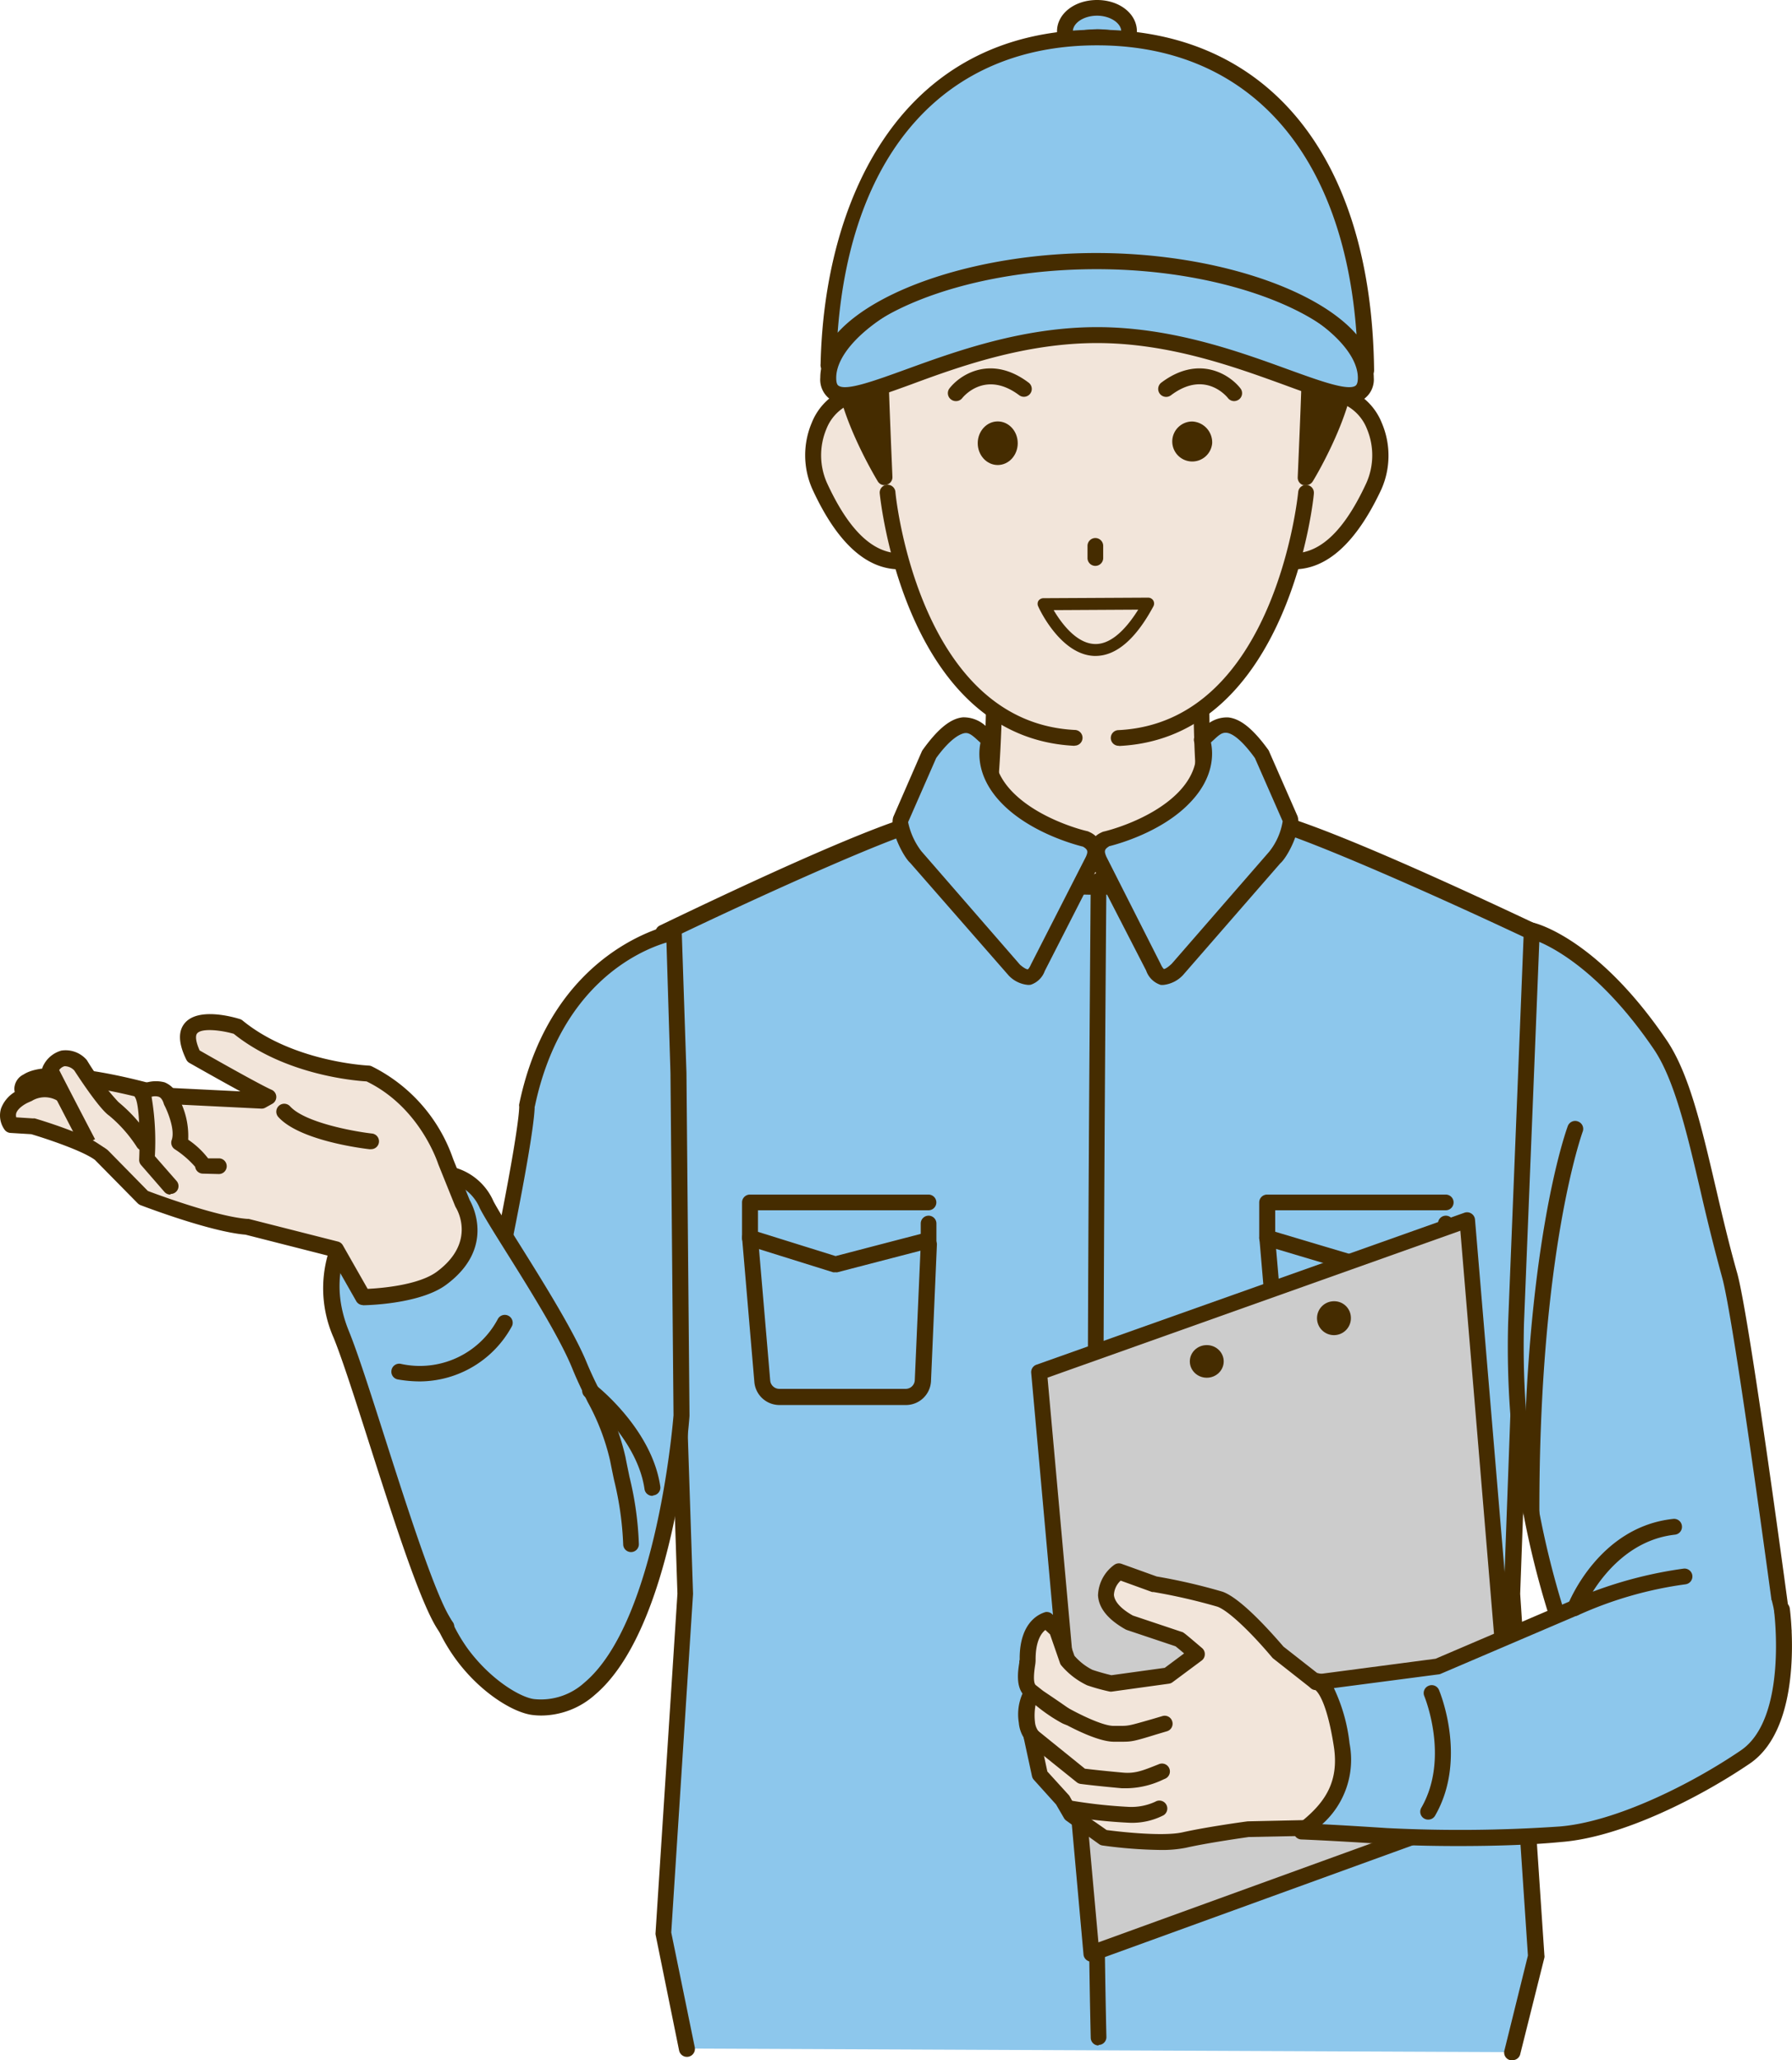 <svg xmlns="http://www.w3.org/2000/svg" viewBox="0 0 228.55 262.67"><defs><style>.cls-1{fill:#f2e5da;}.cls-2{fill:#452c00;}.cls-3{fill:#8dc7ec;}.cls-4{fill:#ccc;}</style></defs><g id="レイヤー_2" data-name="レイヤー 2"><g id="top_hero"><path class="cls-1" d="M122.35,121.62c5.64-17,4.34-41.4,4.34-41.4h26.83s-2,23.27,4.06,41.4Z"/><path class="cls-2" d="M157.58,122.63H122.35a1,1,0,0,1-.82-.42,1,1,0,0,1-.14-.91c5.52-16.59,4.3-40.79,4.29-41a1,1,0,0,1,.28-.75,1,1,0,0,1,.73-.32h26.83a1,1,0,0,1,1,1.1c0,.23-1.88,23.28,4,41a1,1,0,0,1-.14.91A1,1,0,0,1,157.58,122.63Zm-33.85-2h32.46c-4.81-15.65-4-34.66-3.76-39.38H127.75C127.91,86,128.26,105.8,123.73,120.61Z"/><path class="cls-3" d="M195.93,119s-35.93-17-36.08-14.44c-.67,11.2-39.41,11.25-40.08.05C119.62,102.13,84.6,119,84.6,119l2.79,84.22-2.79,43.2,3,14.77,105.25.46,3.08-12.26-3.09-46.17Z"/><path class="cls-2" d="M192.85,262.67a1,1,0,0,1-.24,0,1,1,0,0,1-.74-1.23l3-12.11-3.08-46,3.06-83.62c-14.49-6.83-30.65-13.82-34.12-14.3-1.09,6-11.18,8.67-21,8.67s-19.81-2.67-20.89-8.61c-3.63.52-21,8.33-33.21,14.19l2.76,83.56-2.78,43.17,3,14.64a1,1,0,1,1-2,.4l-3-14.77a1.1,1.1,0,0,1,0-.26l2.79-43.21L83.59,119a1,1,0,0,1,.57-1c15.21-7.32,33.78-15.78,36-14.49a1.23,1.23,0,0,1,.61,1c.29,4.87,9.76,7.42,19,7.42s18.81-2.57,19.1-7.47a1.2,1.2,0,0,1,.61-1c2.2-1.32,21.3,7.2,36.91,14.58a1,1,0,0,1,.58,1l-3.09,84.18,3.09,46.07a.82.82,0,0,1,0,.31l-3.07,12.26A1,1,0,0,1,192.85,262.67Z"/><path class="cls-2" d="M140.11,260.8a1,1,0,0,1-1-1c-.95-39.68,0-146.43,0-147.51a1,1,0,0,1,1-1,1,1,0,0,1,1,1c0,1.07-.95,107.8,0,147.44a1,1,0,0,1-1,1Z"/><path class="cls-2" d="M106.54,162.21a1,1,0,0,1-.3,0l-10.88-3.4a1,1,0,0,1-.72-1v-4.5a1,1,0,0,1,1-1h22.78a1,1,0,0,1,0,2H96.67v2.75l9.9,3.09,10.86-2.83V156a1,1,0,0,1,2,0v2.13a1,1,0,0,1-.75,1l-11.9,3.09A1.09,1.09,0,0,1,106.54,162.21Z"/><path class="cls-2" d="M115.51,179.14H99.39a3.21,3.21,0,0,1-3.18-2.94l-1.56-18.31a1,1,0,0,1,.92-1.1,1,1,0,0,1,1.1.92L98.23,176a1.17,1.17,0,0,0,1.16,1.08h16.12a1.16,1.16,0,0,0,1.16-1.1l.76-17.33a1,1,0,0,1,1.06-1,1,1,0,0,1,1,1.06l-.75,17.35A3.2,3.2,0,0,1,115.51,179.14Z"/><path class="cls-2" d="M173,162.21a1,1,0,0,1-.29,0l-11.39-3.4a1,1,0,0,1-.72-1v-4.5a1,1,0,0,1,1-1h22.79a1,1,0,0,1,0,2H162.64v2.74l10.4,3.1,10.36-2.82V156a1,1,0,0,1,2,0v2.13a1,1,0,0,1-.75,1l-11.39,3.1Z"/><path class="cls-2" d="M181.48,179.14H165.37a3.2,3.2,0,0,1-3.18-2.94l-1.57-18.31a1,1,0,0,1,2-.18L164.2,176a1.18,1.18,0,0,0,1.17,1.08h16.11a1.17,1.17,0,0,0,1.17-1.1l.75-17.33a1,1,0,0,1,1.06-1,1,1,0,0,1,1,1.06l-.76,17.35A3.2,3.2,0,0,1,181.48,179.14Z"/><path class="cls-3" d="M118.51,96.14l-3.62,8.28c-.33,1,1.15,4.16,1.94,4.87l12.49,14.34c1.39,1.23,2.33,1.36,3.07-.32l7-13.66a1.83,1.83,0,0,0-.88-2.69s-6.26-1.4-10-5.28-2.28-7.41-2.28-7.41C124.67,93.38,123.17,89.69,118.51,96.14Z"/><path class="cls-2" d="M131.05,125.57a3.86,3.86,0,0,1-2.4-1.19L116.07,110c-.82-.71-2.67-4.24-2.14-5.85l3.65-8.37a1.74,1.74,0,0,1,.11-.18c1.92-2.67,3.55-4,5.12-4.14A4.14,4.14,0,0,1,126,92.86a5,5,0,0,0,.64.54,1,1,0,0,1,.42,1.26c0,.12-1.14,3,2.07,6.31,3.53,3.62,9.47,5,9.53,5a1.34,1.34,0,0,1,.3.12,2.81,2.81,0,0,1,1.29,4l-7,13.71a2.86,2.86,0,0,1-1.81,1.76A2.15,2.15,0,0,1,131.05,125.57ZM119.4,96.65l-3.58,8.17a9.09,9.09,0,0,0,1.69,3.71L130.09,123c.66.57.94.59,1,.59h0s.17-.1.41-.65l7-13.71c.29-.67.25-.9-.37-1.28-1.06-.26-6.74-1.79-10.37-5.53-3.15-3.24-3-6.32-2.71-7.72l-.34-.31c-.67-.61-1.12-1-1.66-.92S121.25,94.1,119.4,96.65Z"/><path class="cls-3" d="M161,96.14l3.62,8.28c.33,1-1.15,4.16-2,4.87l-12.49,14.34c-1.38,1.23-2.32,1.36-3.06-.32l-7-13.66A1.83,1.83,0,0,1,141,107s6.27-1.4,10-5.28,2.28-7.41,2.28-7.41C154.83,93.38,156.32,89.69,161,96.14Z"/><path class="cls-2" d="M148.45,125.57a2.09,2.09,0,0,1-.43,0,2.9,2.9,0,0,1-1.84-1.82l-7-13.6a2.82,2.82,0,0,1,1.27-4,1.48,1.48,0,0,1,.29-.12c.06,0,6-1.39,9.53-5,3.27-3.36,2.09-6.28,2.08-6.31a1,1,0,0,1,.41-1.26,4.37,4.37,0,0,0,.65-.54,4,4,0,0,1,3.23-1.45c1.57.16,3.19,1.47,5.12,4.14a.69.69,0,0,1,.1.19l3.63,8.27c.56,1.69-1.29,5.23-2.2,6l-12.4,14.24A4,4,0,0,1,148.45,125.57Zm-7-17.66c-.61.38-.65.61-.34,1.33L148,122.85c.27.6.44.7.45.7s.28,0,1-.68l12.4-14.25a8.31,8.31,0,0,0,1.74-3.91l-3.54-8.06c-1.85-2.55-3-3.16-3.61-3.22s-1,.31-1.66.92l-.34.31c.3,1.4.44,4.48-2.71,7.72C148.14,106.12,142.47,107.65,141.4,107.91Z"/><path class="cls-1" d="M116.82,57.28c1.51,4.55,4.69,12.45.5,13.85s-8.73-.35-12.78-9.16c-2-4.36-.29-10.15,3.91-11.55S115.3,52.73,116.82,57.28Z"/><path class="cls-2" d="M114.74,72.59c-4.27,0-8-3.42-11.12-10.2a10.63,10.63,0,0,1-.08-8.51,7.76,7.76,0,0,1,4.59-4.42,5.86,5.86,0,0,1,6.21,1.43A14.9,14.9,0,0,1,117.78,57l.44,1.31c1.38,4,3.09,9,1.65,11.89a3.72,3.72,0,0,1-2.23,1.93A9.17,9.17,0,0,1,114.74,72.59Zm-4.56-21.45a4.54,4.54,0,0,0-1.41.24,5.77,5.77,0,0,0-3.37,3.31,8.7,8.7,0,0,0,.06,6.86c3.34,7.27,7.12,10.09,11.54,8.62a1.75,1.75,0,0,0,1.06-.91c1.06-2.15-.63-7.07-1.75-10.34l-.45-1.32h0a13.27,13.27,0,0,0-2.92-5.25A3.92,3.92,0,0,0,110.18,51.14Z"/><path class="cls-1" d="M162.91,57.28c-1.51,4.55-4.69,12.45-.5,13.85s8.73-.35,12.78-9.16c2-4.36.29-10.15-3.91-11.55S164.43,52.73,162.91,57.28Z"/><path class="cls-2" d="M165,72.59a9.17,9.17,0,0,1-2.9-.5,3.72,3.72,0,0,1-2.23-1.93c-1.44-2.9.27-7.89,1.65-11.89L162,57a14.9,14.9,0,0,1,3.44-6.07,5.86,5.86,0,0,1,6.21-1.43,7.72,7.72,0,0,1,4.58,4.42,10.59,10.59,0,0,1-.07,8.51C173,69.17,169.26,72.59,165,72.59Zm4.56-21.45a3.92,3.92,0,0,0-2.76,1.21,13.27,13.27,0,0,0-2.92,5.25h0l-.45,1.32c-1.12,3.27-2.81,8.19-1.75,10.34a1.75,1.75,0,0,0,1.06.91c4.43,1.47,8.19-1.35,11.54-8.62a8.7,8.7,0,0,0,.06-6.86A5.77,5.77,0,0,0,171,51.38,4.54,4.54,0,0,0,169.55,51.14Zm-6.64,6.14h0Z"/><path class="cls-1" d="M167.91,42.52c-.41,25-5.78,51.8-28.26,51.8-23.93,0-28.26-30.26-28.26-51.8s13.41-36.73,29-36.73S168.27,21,167.91,42.52Z"/><path class="cls-2" d="M137.06,95.09H137C115.27,94,112.23,63.21,112.2,62.9a1,1,0,0,1,2-.18c0,.29,2.91,29.36,22.89,30.35a1,1,0,0,1-.05,2Z"/><path class="cls-2" d="M142.67,95.09a1,1,0,0,1,0-2c20-1,22.87-30.06,22.9-30.35a1,1,0,1,1,2,.18c0,.31-3.06,31.11-24.8,32.19Z"/><path class="cls-1" d="M146.5,77c-7.38,13.26-13.38.07-13.38.07Z"/><path class="cls-2" d="M139.73,83.63h-.19c-4.28-.17-7-6-7.11-6.28a.76.76,0,0,1,0-.73.78.78,0,0,1,.64-.35l13.37-.07h0a.76.76,0,0,1,.65.37.76.76,0,0,1,0,.76C144.84,81.51,142.34,83.63,139.73,83.63Zm-5.35-5.84c.91,1.54,2.83,4.23,5.22,4.32,1.8.08,3.7-1.4,5.57-4.38Z"/><path class="cls-2" d="M154.6,56.51a2.55,2.55,0,1,1-2.55-2.77A2.67,2.67,0,0,1,154.6,56.51Z"/><ellipse class="cls-2" cx="127.25" cy="56.51" rx="2.55" ry="2.78"/><path class="cls-2" d="M121.9,51.14a1,1,0,0,1-.62-.22,1,1,0,0,1-.17-1.42c1.42-1.81,5.35-4.27,10.07-.72A1,1,0,0,1,130,50.4c-4.34-3.26-7.15.2-7.27.35A1,1,0,0,1,121.9,51.14Z"/><path class="cls-2" d="M157.4,51.14a1,1,0,0,1-.79-.39h0c-.3-.37-3.05-3.53-7.27-.35a1,1,0,0,1-1.22-1.62c4.72-3.55,8.65-1.09,10.07.72a1,1,0,0,1-.16,1.42A1.07,1.07,0,0,1,157.4,51.14Z"/><path class="cls-2" d="M139.7,72.15a1,1,0,0,1-1-1V69.6a1,1,0,0,1,2,0v1.54A1,1,0,0,1,139.7,72.15Z"/><path class="cls-3" d="M144,4c0,1.65-1.92.73-4.18.73s-4,.92-4-.73,1.84-3,4.1-3S144,2.35,144,4Z"/><path class="cls-2" d="M136.86,6a2,2,0,0,1-1.44-.47A1.91,1.91,0,0,1,134.81,4c0-2.25,2.24-4,5.11-4S145,1.76,145,4a1.92,1.92,0,0,1-.61,1.52c-.71.63-1.7.51-2.85.37a14.57,14.57,0,0,0-3.43,0A9.92,9.92,0,0,1,136.86,6Zm3-2.28a14.57,14.57,0,0,1,2,.16A9.05,9.05,0,0,0,143,4c0-1.06-1.42-2-3.08-2s-3.07.9-3.09,2a7.92,7.92,0,0,0,1-.1A15.69,15.69,0,0,1,139.83,3.73Z"/><path class="cls-2" d="M112.27,46c0,2.88.54,14.82.54,14.82s-4.46-7.35-5.12-12.85c-.34-2.86.65-7.19,2-7.19S112.27,43.14,112.27,46Z"/><path class="cls-2" d="M112.81,61.86a1,1,0,0,1-.86-.49c-.19-.31-4.59-7.61-5.27-13.26-.29-2.42.29-6.13,1.59-7.59a1.94,1.94,0,0,1,1.47-.73c2,0,3.55,2.68,3.55,6.23,0,2.83.53,14.66.53,14.78a1,1,0,0,1-.71,1A1,1,0,0,1,112.81,61.86Zm-3.07-20c-.44.32-1.36,3.42-1,6.06a30.14,30.14,0,0,0,2.92,8.58c-.16-3.72-.35-8.68-.35-10.43C111.26,43.41,110.27,41.81,109.74,41.81Z"/><path class="cls-2" d="M167.06,46c0,2.88-.54,14.82-.54,14.82S171,53.49,171.65,48c.34-2.86-.65-7.19-2.05-7.19S167.06,43.14,167.06,46Z"/><path class="cls-2" d="M166.52,61.86a1,1,0,0,1-.29,0,1,1,0,0,1-.72-1c0-.12.54-11.95.54-14.78,0-3.55,1.53-6.23,3.55-6.23a2,2,0,0,1,1.47.73c1.29,1.46,1.87,5.17,1.58,7.59-.67,5.65-5.07,13-5.26,13.26A1,1,0,0,1,166.52,61.86Zm2.95-20.07c-.41,0-1.39,1.62-1.39,4.23,0,1.75-.2,6.71-.35,10.43a29.81,29.81,0,0,0,2.91-8.58C171,45.23,170,42.13,169.47,41.79Z"/><path class="cls-3" d="M174.2,48.16c0,7.16-15.35-5.43-34.28-5.43s-34.28,12.59-34.28,5.43S121,32.3,139.92,32.3,174.2,41,174.2,48.16Z"/><path class="cls-2" d="M172.08,51.37c-2,0-4.77-1-8.46-2.36-6.13-2.22-14.51-5.27-23.7-5.27s-17.58,3-23.7,5.27c-5.17,1.88-8.59,3.12-10.43,1.83a3.09,3.09,0,0,1-1.17-2.69c0-7.79,15.42-16.86,35.3-16.86s35.29,9.07,35.29,16.86A3.06,3.06,0,0,1,174,50.84,3.38,3.38,0,0,1,172.08,51.37Zm-32.16-9.66c9.54,0,18.12,3.12,24.39,5.4,3.9,1.41,7.59,2.76,8.57,2.07.2-.14.3-.49.3-1,0-6-14-14.84-33.26-14.84s-33.27,8.87-33.27,14.84c0,.54.1.89.3,1,1,.69,4.67-.66,8.57-2.07C121.79,44.83,130.37,41.71,139.92,41.71Z"/><path class="cls-3" d="M139.81,33.28c18.41,0,33.43,6.94,34.35,13.91h0C174,24.7,164.26,4.77,139.91,4.77c-23.57,0-33.81,19.5-34.28,41.63C107.52,39.7,122.1,33.28,139.81,33.28Z"/><path class="cls-2" d="M174.2,48.2a1.06,1.06,0,0,1-1-.88c-.8-6.15-15.23-13-33.34-13-17.77,0-31.52,6.4-33.2,12.38a1,1,0,0,1-2-.29c.44-20.61,9.94-42.62,35.29-42.62,21.82,0,35,16.23,35.3,43.42a1,1,0,0,1-.29.72A1,1,0,0,1,174.2,48.2ZM139.81,32.26c14.67,0,28.07,4.45,33.2,10.39-1.62-23.18-13.77-36.87-33.1-36.87s-31.37,13.61-33.08,36.64C112.14,36.57,125.47,32.26,139.81,32.26Z"/><path class="cls-3" d="M195.37,118.68s7.68,1.71,16.4,14.58c4,6,5.58,17.93,8.83,29.31,1.59,5.58,6.88,45.37,6.88,45.37s-20.5,3.06-26.6,4.5a111.89,111.89,0,0,1-7.52-43.81Z"/><path class="cls-2" d="M200.88,213.45a1,1,0,0,1-.93-.61,114.1,114.1,0,0,1-7.6-44.25l2-50a1,1,0,0,1,.39-.76,1,1,0,0,1,.84-.18c.33.07,8.18,2,17,15,2.85,4.23,4.42,10.95,6.24,18.74.83,3.56,1.69,7.23,2.72,10.86,1.6,5.59,6.7,43.88,6.92,45.51a1,1,0,0,1-.86,1.14c-.2,0-20.53,3.07-26.51,4.48A1,1,0,0,1,200.88,213.45Zm-4.56-93.36-1.95,48.58a112.76,112.76,0,0,0,7.13,42.59c6.05-1.31,20.84-3.57,24.85-4.18-.83-6.17-5.31-39.27-6.72-44.24-1-3.67-1.92-7.37-2.75-11-1.7-7.27-3.3-14.15-5.95-18.06C204.56,124.42,198.74,121.13,196.32,120.09Z"/><polygon class="cls-4" points="187.11 155.58 193.32 229.47 139.2 249.11 132.52 174.96 187.11 155.58"/><path class="cls-2" d="M139.2,250.12a1,1,0,0,1-.54-.16,1,1,0,0,1-.47-.76l-6.67-74.15a1,1,0,0,1,.67-1.05l54.59-19.38a1,1,0,0,1,.88.11,1,1,0,0,1,.46.76l6.21,73.89a1,1,0,0,1-.66,1l-54.12,19.64A1,1,0,0,1,139.2,250.12Zm-5.6-74.47,6.49,72,52.16-18.92-6-71.81Z"/><ellipse class="cls-2" cx="153.91" cy="173.58" rx="2.16" ry="2.08"/><path class="cls-2" d="M172.29,168a2.16,2.16,0,1,1-2.16-2.09A2.12,2.12,0,0,1,172.29,168Z"/><path class="cls-1" d="M174.9,215.93l-7.35-1.68L163,210.68c-1.53-1.78-5.34-6.05-7.41-6.78a73.71,73.71,0,0,0-8.33-1.91l-4.55-1.65s-4.51,3.26,1.36,6.53c0,0,6.16,2.08,6.33,2.12s2.25,1.87,2.25,1.87l-3.7,2.76-7.23,1a25.23,25.23,0,0,1-2.73-.75,9.39,9.39,0,0,1-2.84-2.22l-1.36-3.9-1.28-1.2s-2.5.52-2.44,5.1c0,.46-.69,3,.38,3.91,3,2.45,8.34,5.74.93.73-1.19-.8-1.61.95-1.42,3.29a3.91,3.91,0,0,0,2.06,2.92l-1.47-1.19,1.07,4.95,2.91,3.22,1,1.83,4.18,3s7.15,1,10.28.31,8.23-1.39,8.23-1.39l10.35-.21S180.52,225.26,174.9,215.93Z"/><path class="cls-2" d="M148,235.87a59,59,0,0,1-7.38-.57.93.93,0,0,1-.45-.18l-4.19-3a1,1,0,0,1-.29-.33l-1-1.72-2.83-3.14a1,1,0,0,1-.24-.46l-1.07-4.95h0a4.22,4.22,0,0,1-.61-1.87,6.58,6.58,0,0,1,.47-3.72c-.84-1.14-.57-2.93-.41-3.94,0-.16,0-.28.05-.36-.07-5.33,3.11-6,3.24-6.08a1,1,0,0,1,.9.25l1.28,1.2a1.09,1.09,0,0,1,.27.41l1.29,3.7a7.48,7.48,0,0,0,2.29,1.79c1,.34,2,.59,2.43.69l6.8-.94,2.47-1.84c-.48-.41-.9-.76-1.1-.91l-6.18-2.07-.17-.07c-2.25-1.26-3.44-2.72-3.53-4.35a5,5,0,0,1,2.07-3.89,1,1,0,0,1,.94-.13l4.47,1.61a74.2,74.2,0,0,1,8.39,1.94c2.08.73,5.37,4.2,7.78,7l4.29,3.36,7.13,1.64a1,1,0,0,1,.64.46c6,10-5.47,18.34-5.59,18.42a1,1,0,0,1-.56.19l-10.35.21h0c.05,0-5,.69-8,1.37A15.64,15.64,0,0,1,148,235.87Zm-6.86-2.54c1.26.17,7.08.87,9.68.29,3.13-.7,8.11-1.38,8.32-1.4l10.13-.22c1.53-1.16,9.22-7.57,5-15.18l-6.92-1.58a1.05,1.05,0,0,1-.4-.19l-4.54-3.57a1,1,0,0,1-.15-.14c-3-3.56-5.73-6.05-7-6.49a73.58,73.58,0,0,0-8.16-1.87l-.17,0-4-1.45a2.62,2.62,0,0,0-.86,1.81c.06.86.89,1.78,2.41,2.64l6.19,2.07c.26.06.28.07,2.64,2.08a1,1,0,0,1,.35.81,1,1,0,0,1-.4.78l-3.7,2.75a1,1,0,0,1-.47.2l-7.23,1a1,1,0,0,1-.35,0,25.38,25.38,0,0,1-2.85-.79,9.79,9.79,0,0,1-3.27-2.5.9.9,0,0,1-.2-.34l-1.27-3.66-.6-.56c-.49.39-1.27,1.39-1.24,3.88a4.82,4.82,0,0,1-.07.67c-.27,1.76-.1,2.32.08,2.47l.94.74c4.18,2.82,4.18,2.82,4.11,3.49a1,1,0,0,1-.62.83c-.13.06-.35.15-1.06-.19h0l0,0a21,21,0,0,1-3.39-2.31,7.38,7.38,0,0,0-.07,2.18,2.31,2.31,0,0,0,.55,1.29l1.14.92a1,1,0,0,1,.22,1.33,1,1,0,0,1-.82.47l.49,2.28,2.73,3a.8.8,0,0,1,.13.19l.91,1.63Z"/><path class="cls-2" d="M143.17,222.07h-1.1c-2.56,0-7.27-2.8-7.8-3.12a1,1,0,1,1,1-1.73c1.81,1.09,5.25,2.83,6.75,2.83h.73c1.2,0,1.19,0,4.22-.87l1.28-.38a1,1,0,0,1,1.26.69,1,1,0,0,1-.69,1.25l-1.28.38C144.7,222,144.33,222.07,143.17,222.07Z"/><path class="cls-2" d="M143.83,228c-.25,0-.5,0-.77,0-3.52-.32-5.16-.54-5.23-.55a1,1,0,0,1-.5-.21l-6.41-5.15a1,1,0,0,1,1.26-1.58l6.19,5c.61.07,2.2.26,4.87.5,1.54.14,2.55-.28,4.37-1l.2-.08a1,1,0,1,1,.78,1.86l-.19.08A11.1,11.1,0,0,1,143.83,228Z"/><path class="cls-2" d="M144,232.4a66.15,66.15,0,0,1-7.63-.81,1,1,0,0,1,.33-2,63.67,63.67,0,0,0,7.3.79,7.29,7.29,0,0,0,3.34-.66,1,1,0,0,1,1.05,1.73A8.76,8.76,0,0,1,144,232.4Z"/><path class="cls-3" d="M209.12,202.34,183.4,212.51l-13.79,2.36s.31-.26,1.54,7.61c.83,5.32-3,9-5.1,11.44a70.35,70.35,0,0,1,10.8.2,128.85,128.85,0,0,0,22.11-.2c7.4-.82,20.64-7.81,23.63-9.87,7.42-5.11,3.38-20,3.38-20Z"/><path class="cls-2" d="M182.16,232a1,1,0,0,1-.51-.13,1,1,0,0,1-.37-1.39c3.63-6.31.41-14.13.38-14.21a1,1,0,0,1,.54-1.33,1,1,0,0,1,1.33.54c.15.36,3.63,8.84-.49,16A1,1,0,0,1,182.16,232Z"/><path class="cls-2" d="M186,235.37c-3.58,0-6.91-.09-9.26-.24-7-.46-10.73-.6-10.77-.6a1,1,0,0,1-.92-.7,1,1,0,0,1,.34-1.12c3.38-2.58,5.47-5.28,4.72-10.08-.92-5.89-2.15-7-2.34-7.14a1,1,0,0,1,.12-2l15.2-2,17.36-7.42a1,1,0,0,1,.79,1.86l-17.49,7.48a.77.77,0,0,1-.26.07l-13.37,1.75a22,22,0,0,1,2,7.06,11,11,0,0,1-3.49,10.3c1.83.09,4.6.25,8.25.49a185.77,185.77,0,0,0,22-.2c7-.55,16.63-5.27,23.14-9.7,6-4.07,4.26-17.68,4.24-17.82a1,1,0,0,1,.87-1.14,1,1,0,0,1,1.14.87c.08.61,1.92,15-5.11,19.77-6.24,4.24-16.3,9.42-24.12,10C195.17,235.24,190.41,235.37,186,235.37Zm-18-19.85Zm0,0Z"/><path class="cls-2" d="M200.88,206.05a1,1,0,0,1-.68-.27,1,1,0,0,1-.26-1.12c.16-.4,4-10,13.46-11a1,1,0,0,1,1.11.9,1,1,0,0,1-.89,1.11c-5.39.6-8.78,4.59-10.48,7.27A53.66,53.66,0,0,1,214.72,200a1,1,0,0,1,.24,2,49.07,49.07,0,0,0-13.63,3.91A1,1,0,0,1,200.88,206.05Z"/><path class="cls-2" d="M195.3,193.85a1,1,0,0,1-1-1c0-33.62,5.42-48.64,5.65-49.26a1,1,0,0,1,1.31-.6,1,1,0,0,1,.59,1.31c-.05.15-5.57,15.35-5.52,48.55a1,1,0,0,1-1,1Z"/><path class="cls-3" d="M85.92,118.88S71.23,121.5,67.2,141c0,0,.29,1.82-3.37,19.67-1.54,7.51-5.35,13.94-8.57,29.16-4,18.95,9,27.48,12.82,27.86,16,1.58,18.83-37.14,18.83-37.14l-.39-43.7Z"/><path class="cls-2" d="M69,218.73a9.2,9.2,0,0,1-1-.06c-2.43-.24-6.71-2.81-9.86-7.11-3-4.11-6.11-11.24-3.85-22A143.13,143.13,0,0,1,60,169.88a73.14,73.14,0,0,0,2.87-9.44c3.44-16.79,3.35-19.27,3.35-19.36a.76.76,0,0,1,0-.3c4.13-19.92,19.39-22.87,19.54-22.9a1,1,0,0,1,.81.21,1,1,0,0,1,.38.75l.6,17.95.39,43.73c-.08,1.19-2.1,27.19-12.08,35.58A10.37,10.37,0,0,1,69,218.73Zm-.81-77.65c0,.95-.32,4.77-3.39,19.77a71.85,71.85,0,0,1-2.94,9.7A141.37,141.37,0,0,0,56.25,190c-2.1,10,.74,16.57,3.5,20.34,3,4,6.77,6.14,8.43,6.3a8.25,8.25,0,0,0,6.36-2.11c9.32-7.84,11.34-33.83,11.36-34.09l-.39-43.62L85,120.17C81.51,121.22,71.47,125.57,68.21,141.08Z"/><path class="cls-3" d="M74.3,175.12C84,196.2,81,212.85,72.05,213.5c-9.12.65-13.23-2.71-18.41-14.53-2-4.69-3.81-11.77-6.68-18.67a30.17,30.17,0,0,1-2.57-10.66s-7-11.87,6.52-18.34C59.9,147,64.64,154.09,74.3,175.12Z"/><path class="cls-2" d="M53.55,176.13a16.52,16.52,0,0,1-2.8-.25,1,1,0,0,1-.82-1.17,1,1,0,0,1,1.18-.82,11.26,11.26,0,0,0,12.36-5.67,1,1,0,0,1,1.82.87A13.44,13.44,0,0,1,53.55,176.13Z"/><path class="cls-2" d="M56.85,208.49a1,1,0,0,1-.81-.42c-2.23-3-5.78-14.15-8.92-23.95-1.78-5.57-3.46-10.83-4.58-13.58a15.57,15.57,0,0,1,3.25-17.31c.25-.22,6.29-5.51,11.71-4.49a7.65,7.65,0,0,1,5.44,4.43c.53,1,1.8,3.06,3.28,5.42,2.89,4.62,6.86,10.95,8.55,15,.63,1.53,1.3,2.91,2,4.25a31,31,0,0,1,3,7.93c.16.84.34,1.68.51,2.52a41.58,41.58,0,0,1,1.2,8.6,1,1,0,0,1-1,1,1,1,0,0,1-1-1,40.61,40.61,0,0,0-1.16-8.17c-.18-.84-.35-1.69-.52-2.54a28.81,28.81,0,0,0-2.85-7.43c-.67-1.37-1.36-2.78-2-4.37-1.62-3.94-5.53-10.19-8.39-14.75-1.56-2.49-2.79-4.46-3.36-5.57a5.68,5.68,0,0,0-4-3.36c-4.44-.84-10,4-10,4-.26.23-6.42,5.89-2.71,15,1.15,2.82,2.84,8.12,4.63,13.72,2.94,9.18,6.59,20.6,8.62,23.38a1,1,0,0,1-.22,1.41A1,1,0,0,1,56.85,208.49Z"/><path class="cls-1" d="M59,153.43l-2.15-5.31A19.88,19.88,0,0,0,47,136.91s-9.87-.38-16.7-6c0,0-8.8-2.75-5.62,3.75,0,0,7.75,4.43,9.53,5.18l-.86.48L21,139.73S7.13,135.55,3.44,138c0,0-1.16.53-.24,1.68,0,0-3.32,1.37-1.79,3.8l2.76.17s6.39,1.86,8.66,3.57l5.46,5.54s8.78,3.37,13.18,3.7l11.38,2.89,3.46,6.08s6.87-.08,10-2.41C62.29,158.55,59,153.43,59,153.43Z"/><path class="cls-2" d="M46.31,166.4a1,1,0,0,1-.88-.51l-3.24-5.7-10.88-2.77c-4.52-.37-13-3.62-13.38-3.76a1.16,1.16,0,0,1-.36-.23l-5.46-5.54c-1.6-1.19-6.3-2.74-8.12-3.28l-2.64-.16A1,1,0,0,1,.56,144a3.1,3.1,0,0,1-.43-2.66,4.2,4.2,0,0,1,1.75-2.11,1.73,1.73,0,0,1,0-.82A2.06,2.06,0,0,1,3,137c3.75-2.46,16.21,1.11,18.15,1.68l9.51.47c-2.8-1.52-6.29-3.51-6.51-3.63a1,1,0,0,1-.4-.44c-1-2.05-1.06-3.62-.16-4.66,1.73-2,6.13-.76,7-.49a.93.93,0,0,1,.34.18c6.47,5.31,16,5.75,16.1,5.75a1,1,0,0,1,.39.1,20.71,20.71,0,0,1,10.38,11.83L59.9,153c.46.81,3.2,6.23-3,10.81-3.37,2.5-10.31,2.61-10.61,2.61ZM18.86,151.85c1.32.5,8.85,3.28,12.69,3.56l.17,0,11.38,2.89a1,1,0,0,1,.63.48l3.16,5.55c1.68-.08,6.5-.46,8.83-2.19,5.11-3.79,2.53-8,2.41-8.2a1.19,1.19,0,0,1-.08-.16l-2.14-5.31c-.06-.15-2.3-7.27-9.16-10.59-1.53-.09-10.42-.83-16.94-6.07-1.64-.47-4.07-.75-4.66-.06-.28.32-.16,1.13.31,2.18,2.74,1.57,7.83,4.42,9.14,5a1,1,0,0,1,.1,1.82l-.86.48a1,1,0,0,1-.54.12l-12.36-.61a1,1,0,0,1-.24,0c-5.19-1.56-14.3-3.46-16.71-1.89l-.1.06A.76.76,0,0,0,4,139a1,1,0,0,1,.19.89,1,1,0,0,1-.59.68c-.33.14-1.31.69-1.53,1.36a1,1,0,0,0,0,.53l2.16.14a.78.78,0,0,1,.22,0c.27.08,6.6,1.94,9,3.74Z"/><path class="cls-1" d="M26.2,148.8c-.12-.94-3.26-2.71-3.26-2.71.72-2-1-5.26-1-5.26-1.06-3.17-3.8-1.13-3.8-1.13,1,1.54.66,8.5.66,8.5l3,3.44L28,149.07Z"/><path class="cls-2" d="M21.74,152.31A1,1,0,0,1,21,152l-3-3.45a1,1,0,0,1-.25-.71c.13-3.19,0-7.13-.52-7.92a1,1,0,0,1-.12-.77,1,1,0,0,1,.46-.63A4.35,4.35,0,0,1,21,138a3.15,3.15,0,0,1,1.83,2.09A10.11,10.11,0,0,1,24,145.31a10.86,10.86,0,0,1,2.54,2.38l1.4,0a1,1,0,0,1-.05,2l-2-.05a1,1,0,0,1-1-.87,12.3,12.3,0,0,0-2.61-2.25,1,1,0,0,1-.38-1.17c.46-1.31-.55-3.71-.94-4.44a1.34,1.34,0,0,1-.07-.18c-.22-.73-.54-.85-.64-.89a1.61,1.61,0,0,0-.92,0,33.93,33.93,0,0,1,.42,7.57l2.75,3.14a1,1,0,0,1-.76,1.68Z"/><path class="cls-2" d="M47.28,146.53h-.12c-.9-.1-8.93-1.09-11.66-4.11a1,1,0,1,1,1.5-1.36c1.89,2.08,8.14,3.2,10.39,3.46a1,1,0,0,1-.11,2Z"/><path class="cls-2" d="M8.73,141.2a1,1,0,0,1-.68-.27,3.17,3.17,0,0,0-3.9-.62A1,1,0,0,1,3,138.63a5.2,5.2,0,0,1,6.38.8,1,1,0,0,1,.07,1.43A1,1,0,0,1,8.73,141.2Z"/><path class="cls-1" d="M14,140.76c-.85-1.11-3.67-5.22-3.67-5.22-2.54-2.31-3.86.57-3.86.57,1,2,4.59,8.75,4.59,8.75l5,3.27,2.31-2.65S14.73,141.7,14,140.76Z"/><path class="cls-2" d="M18.31,146.72a1,1,0,0,1-.85-.47,17.44,17.44,0,0,0-3.53-4c-1.18-.8-3.62-4.48-4.46-5.77a1.7,1.7,0,0,0-1.24-.54,1.23,1.23,0,0,0-.68.49c1.27,2.51,4.57,8.82,4.57,8.82l-1.8.94s-3.83-7.34-4.84-9.37a1,1,0,0,1,0-.87,3.67,3.67,0,0,1,2.35-2A3.55,3.55,0,0,1,10.93,135a1.06,1.06,0,0,1,.17.2,32.65,32.65,0,0,0,4,5.31,19.87,19.87,0,0,1,4.1,4.62,1,1,0,0,1-.85,1.57Z"/><path class="cls-2" d="M83.2,190.72a1,1,0,0,1-1-.87c-.94-6.51-7.49-11.68-7.56-11.73a1,1,0,0,1,1.25-1.6c.29.23,7.26,5.71,8.32,13a1,1,0,0,1-.86,1.14Z"/></g></g></svg>